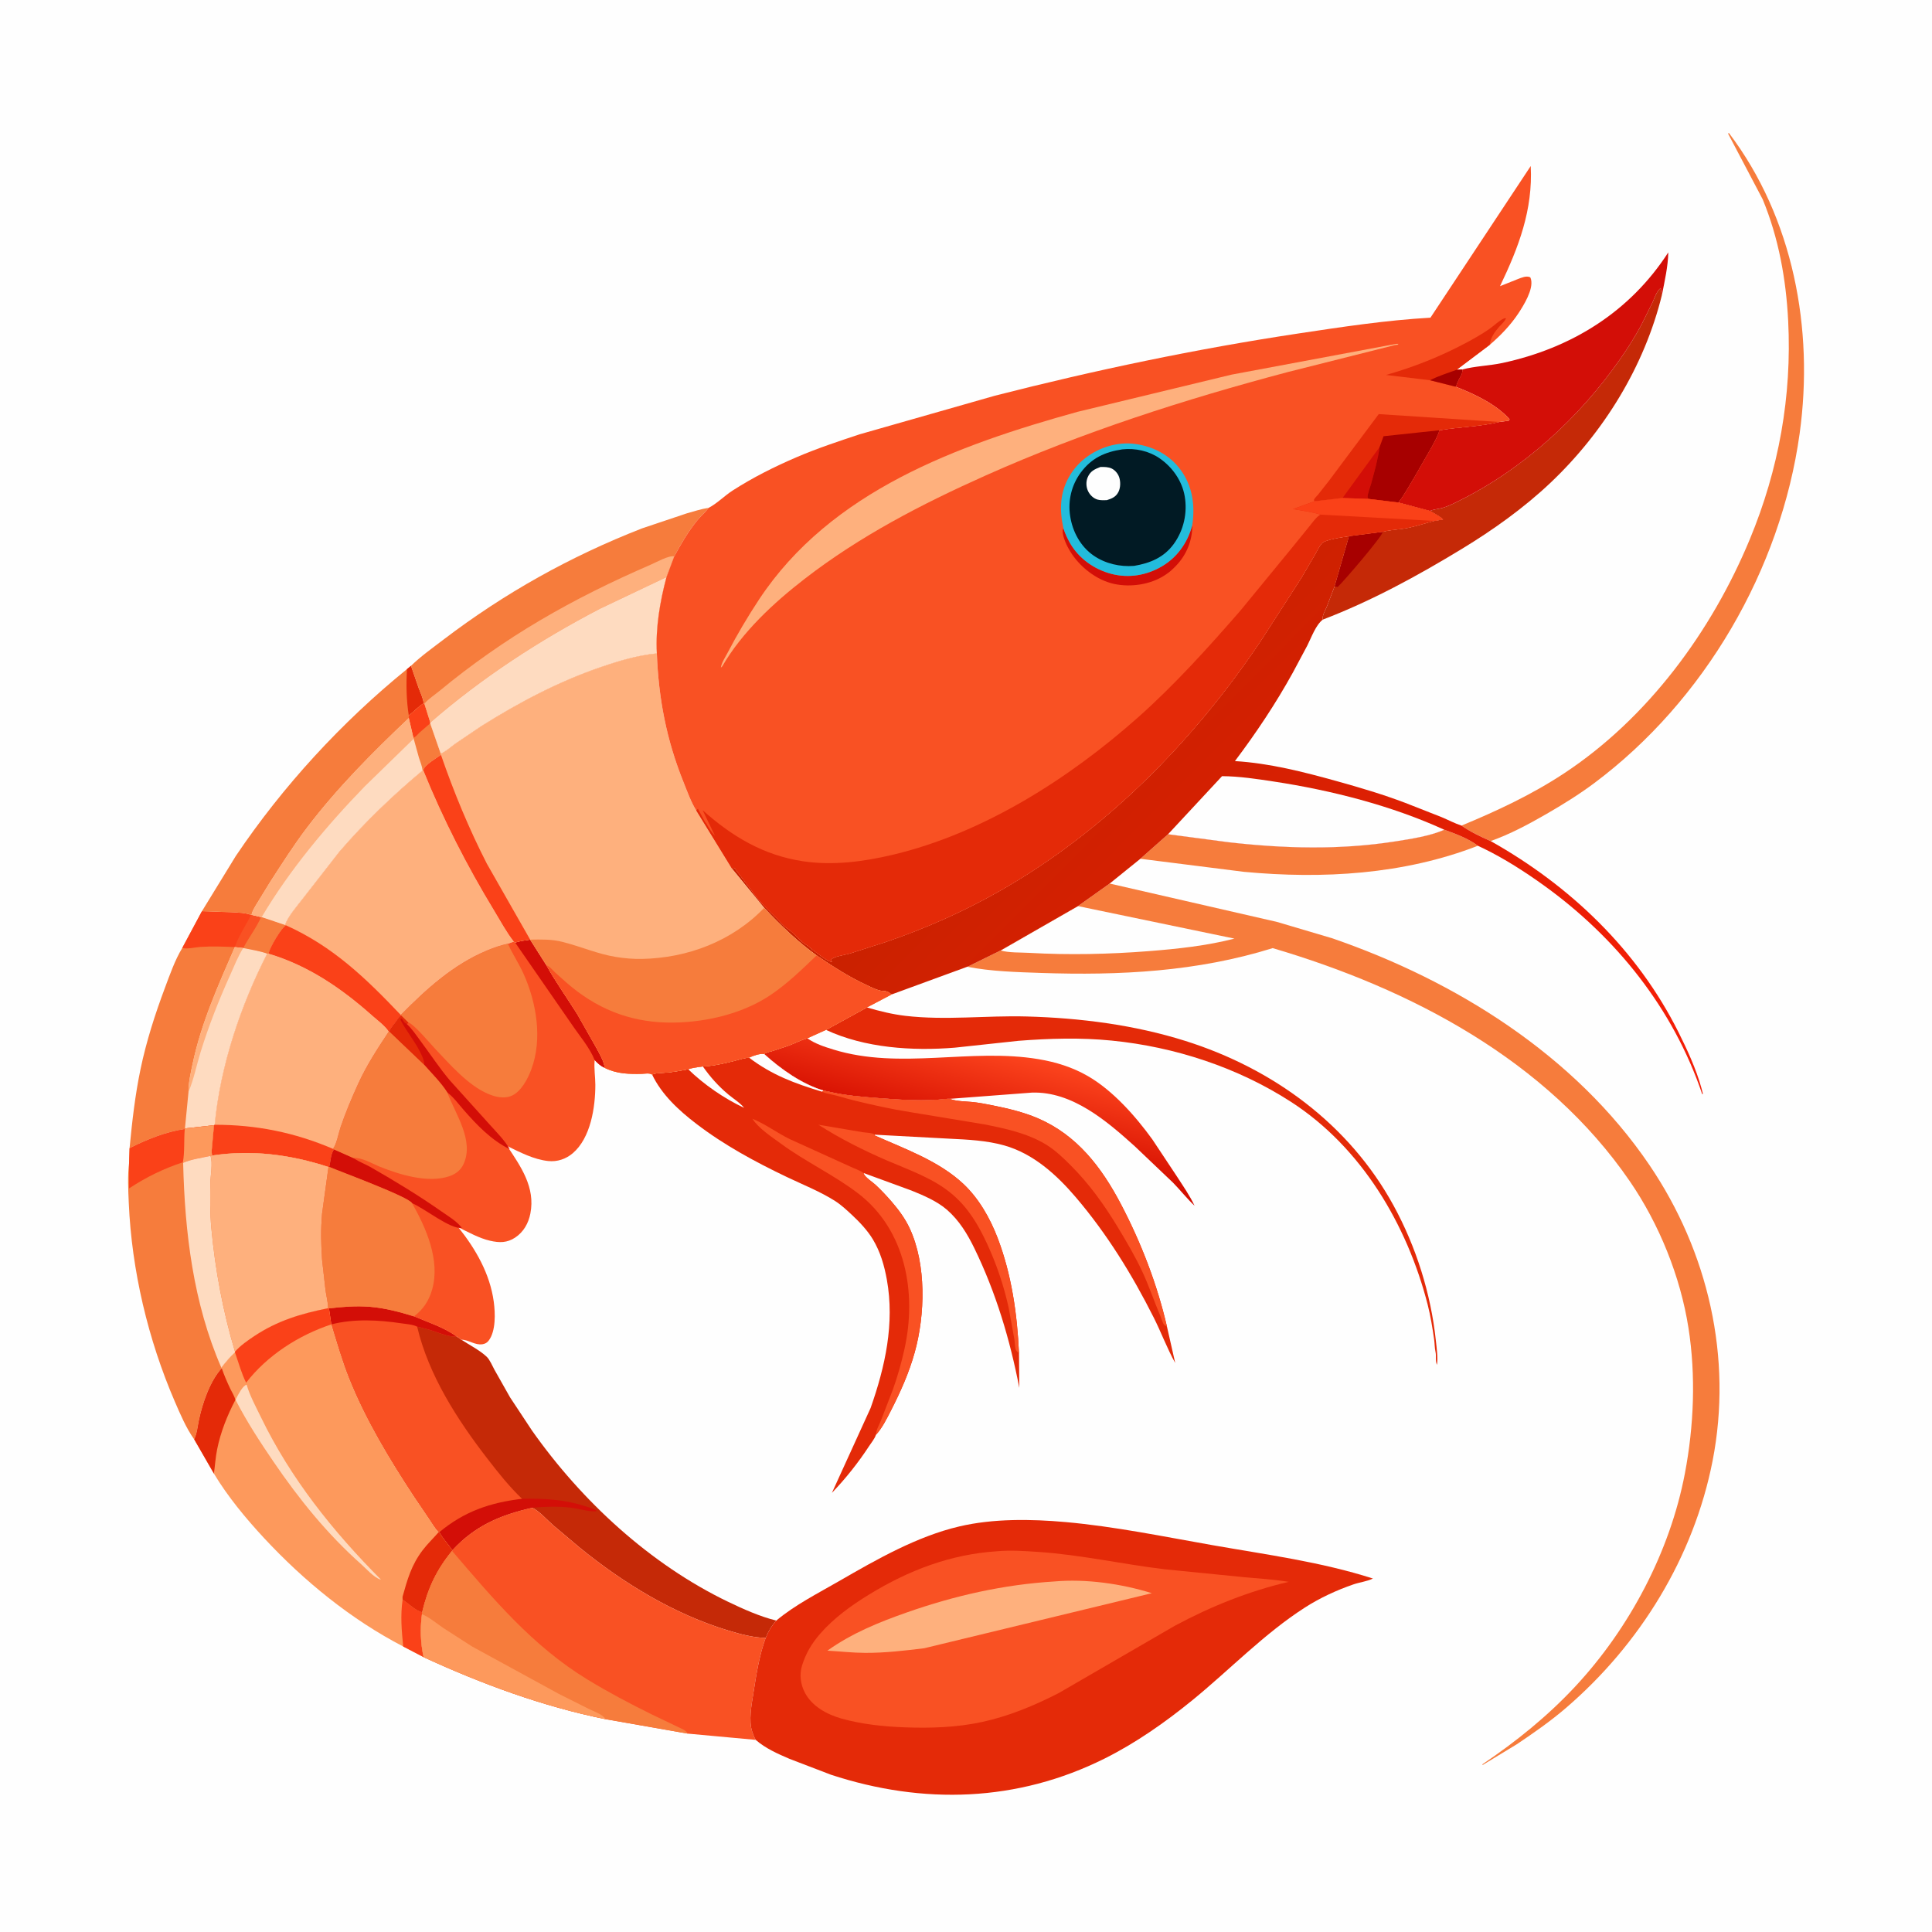 <svg version="1.1" xmlns="http://www.w3.org/2000/svg" style="display: block;" viewBox="0 0 2048 2048" width="1024" height="1024">
<defs>
	<linearGradient id="Gradient1" gradientUnits="userSpaceOnUse" x1="1029.43" y1="1205.76" x2="1053.04" y2="1111.48">
		<stop class="stop0" offset="0" stop-opacity="1" stop-color="rgb(213,14,0)"/>
		<stop class="stop1" offset="1" stop-opacity="1" stop-color="rgb(252,68,29)"/>
	</linearGradient>
	<linearGradient id="Gradient2" gradientUnits="userSpaceOnUse" x1="1130.22" y1="768.823" x2="1574.88" y2="1211.77">
		<stop class="stop0" offset="0" stop-opacity="1" stop-color="rgb(202,33,0)"/>
		<stop class="stop1" offset="1" stop-opacity="1" stop-color="rgb(243,30,6)"/>
	</linearGradient>
</defs>
<path transform="translate(0,0)" fill="rgb(254,254,254)" d="M -0 -0 L 2048 0 L 2048 2048 L -0 2048 L -0 -0 z"/>
<path transform="translate(0,0)" fill="rgb(246,124,60)" d="M 1531.02 879.571 C 1542.87 883.842 1556.59 888.846 1566.64 896.552 C 1488.08 927.097 1401.86 932.018 1318.51 924.162 L 1208.84 910.335 L 1238.19 884.326 L 1302.28 892.796 C 1361.15 899.527 1420.38 901.143 1479.07 891.916 C 1495.59 889.319 1515.76 886.29 1531.02 879.571 z"/>
<path transform="translate(0,0)" fill="rgb(228,42,8)" d="M 918.95 1067.92 C 932.418 1071.88 946.022 1075.24 960 1076.86 C 1002.46 1081.78 1045.48 1076.35 1088.08 1077.5 C 1144.74 1079.03 1202.36 1086.35 1256.51 1103.42 C 1349.27 1132.66 1430.17 1191.77 1477.24 1277.93 C 1501.22 1321.84 1516.76 1371.28 1522.06 1421 C 1522.86 1428.53 1524.42 1439.42 1523.23 1446.78 C 1521.34 1442.57 1522.7 1437.5 1521.69 1432.96 C 1520.72 1428.62 1520.86 1423.93 1520.2 1419.48 C 1518.38 1407.18 1516.5 1395.1 1513.41 1383.04 C 1491.68 1298.19 1443.2 1216.19 1368.35 1167.91 C 1311.86 1131.47 1245.34 1109.71 1178.5 1103.07 C 1145.53 1099.79 1112.53 1100.75 1079.55 1103.31 L 1012.22 1110.56 C 967.357 1114.23 916.803 1110.99 875.572 1091.71 L 918.95 1067.92 z"/>
<path transform="translate(0,0)" fill="url(#Gradient1)" d="M 810.038 1117.3 C 812.688 1115.33 815.874 1114.96 819 1114.04 L 835.002 1108.74 C 842.018 1106.2 848.583 1102.47 855.808 1100.64 C 864.278 1106.52 873.693 1109.56 883.477 1112.57 C 954.483 1134.4 1028.94 1110.65 1101 1122.77 C 1119.3 1125.85 1136.71 1131.23 1152.88 1140.5 C 1179.57 1155.79 1203.78 1183.26 1221.55 1207.84 L 1247.7 1247.26 C 1254.09 1257.18 1261.3 1267.46 1266.28 1278.15 C 1258.22 1270.55 1251.26 1261.7 1243.52 1253.74 L 1202.94 1215.12 C 1173.08 1188.19 1136.43 1156.74 1093.81 1158.21 L 1006.68 1164.82 C 1005.61 1164.76 1004.6 1164.75 1003.53 1164.87 C 980.165 1167.6 955.904 1165.95 932.5 1164.13 C 915.431 1162.81 896.652 1161.45 879.992 1157.53 L 873.131 1156.09 C 850.171 1149.32 827.548 1133.16 810.038 1117.3 z"/>
<path transform="translate(0,0)" fill="rgb(197,41,7)" d="M 1515.76 541.665 C 1519.54 539.908 1524.61 539.649 1528.73 538.504 C 1534.63 536.86 1540.27 534.039 1545.75 531.332 C 1614.9 497.181 1674.54 442.563 1718.36 379.324 C 1726.06 368.197 1733.28 356.685 1739.72 344.775 L 1751.67 320.716 C 1753.72 316.384 1756.32 307.9 1760.5 305.49 C 1760.56 307.324 1760.76 308.907 1761.25 310.671 L 1761.75 312.466 C 1743.26 388.267 1699.86 458.577 1643.26 512.056 C 1615.06 538.696 1582.63 561.804 1549.52 581.921 C 1502.46 610.514 1453.69 637.133 1402.17 656.839 C 1401.51 652.24 1404.63 647.495 1406.38 643.334 L 1414.75 621.51 L 1430.02 568.357 L 1465.91 563.713 C 1473.82 561.496 1483.1 561.405 1491.29 559.803 C 1501.28 557.851 1510.6 554.615 1520.41 552.167 L 1529.67 550.591 C 1525.97 547.062 1520.2 544.332 1515.76 541.665 z"/>
<path transform="translate(0,0)" fill="rgb(167,0,0)" d="M 1430.02 568.357 L 1465.91 563.713 C 1464.7 569.295 1425.01 615.555 1418 622.242 L 1414.75 621.51 L 1430.02 568.357 z"/>
<path transform="translate(0,0)" fill="rgb(246,124,60)" d="M 1549.24 875.166 C 1586.8 859.632 1623.44 842.506 1657.49 820.108 C 1746.64 761.468 1814.37 669.319 1854.93 571.5 C 1885.54 497.695 1899.58 419.998 1895.54 340.151 C 1893.31 295.991 1885.45 252.297 1868.5 211.254 L 1831.76 141.5 L 1832.77 141.057 C 1900.96 231.101 1923.01 348.835 1907.71 459.5 C 1887.75 603.779 1806.75 742.94 1689.83 830.243 C 1673.69 842.291 1656.43 852.963 1639 863.01 C 1619.99 873.968 1600.89 884.197 1580.16 891.562 C 1570.43 887.398 1557.83 881.324 1549.24 875.166 z"/>
<path transform="translate(0,0)" fill="rgb(246,124,60)" d="M 214.068 965.926 L 245.439 967.04 C 251.91 967.332 260.102 967.588 266.2 969.906 L 266.705 969.823 L 276.684 972.119 L 277.364 972.188 L 302.176 980.522 L 303.068 980.828 C 298.22 983.568 286.437 1003.69 284.969 1009.66 L 284.927 1010.98 L 283.228 1010.93 C 254.921 1066.26 233.504 1130.25 227.597 1192.3 L 226.805 1192.82 L 196.042 1196.2 L 195.864 1196.84 C 175.634 1199.81 155.501 1207.98 137.352 1217.13 C 140.057 1188.78 143.187 1160.92 149.036 1133 C 155.178 1103.68 164.386 1075.02 174.886 1047 C 180.06 1033.2 185.51 1017.51 193.206 1004.89 L 214.068 965.926 z"/>
<path transform="translate(0,0)" fill="rgb(250,65,24)" d="M 214.068 965.926 L 245.439 967.04 C 251.91 967.332 260.102 967.588 266.2 969.906 L 266.705 969.823 L 276.684 972.119 L 277.364 972.188 L 302.176 980.522 L 303.068 980.828 C 298.22 983.568 286.437 1003.69 284.969 1009.66 L 284.927 1010.98 L 283.228 1010.93 C 275.415 1007.94 266.069 1006.73 257.833 1004.96 L 248.921 1003.97 C 236.718 1003.42 224.784 1002.95 212.576 1003.76 C 206.749 1004.15 198.77 1006.31 193.206 1004.89 L 214.068 965.926 z"/>
<path transform="translate(0,0)" fill="rgb(249,81,35)" d="M 266.705 969.823 L 276.684 972.119 C 271.851 983.336 263.573 993.902 257.833 1004.96 L 248.921 1003.97 C 252.719 992.577 260.683 980.665 266.2 969.906 L 266.705 969.823 z"/>
<path transform="translate(0,0)" fill="rgb(246,124,60)" d="M 276.684 972.119 L 277.364 972.188 L 302.176 980.522 L 303.068 980.828 C 298.22 983.568 286.437 1003.69 284.969 1009.66 L 284.927 1010.98 L 283.228 1010.93 C 275.415 1007.94 266.069 1006.73 257.833 1004.96 C 263.573 993.902 271.851 983.336 276.684 972.119 z"/>
<path transform="translate(0,0)" fill="rgb(254,219,192)" d="M 248.921 1003.97 L 257.833 1004.96 C 266.069 1006.73 275.415 1007.94 283.228 1010.93 C 254.921 1066.26 233.504 1130.25 227.597 1192.3 L 226.805 1192.82 L 196.042 1196.2 L 199.819 1157.48 C 199.682 1148.01 202.202 1137.11 204.157 1127.82 C 213.318 1084.26 231.322 1044.55 248.921 1003.97 z"/>
<path transform="translate(0,0)" fill="rgb(254,176,125)" d="M 248.921 1003.97 L 257.833 1004.96 C 252.319 1013.61 248.424 1023.76 244.196 1033.11 C 232.102 1059.84 221.267 1087.29 212.61 1115.34 C 208.274 1129.38 205.534 1143.93 199.819 1157.48 C 199.682 1148.01 202.202 1137.11 204.157 1127.82 C 213.318 1084.26 231.322 1044.55 248.921 1003.97 z"/>
<path transform="translate(0,0)" fill="rgb(211,14,7)" d="M 1550.21 391.662 C 1563.68 388.008 1578.73 387.764 1592.56 384.794 C 1665.39 369.154 1727.65 330.812 1768.46 267.537 C 1768.15 282.602 1764.65 297.722 1761.75 312.466 L 1761.25 310.671 C 1760.76 308.907 1760.56 307.324 1760.5 305.49 C 1756.32 307.9 1753.72 316.384 1751.67 320.716 L 1739.72 344.775 C 1733.28 356.685 1726.06 368.197 1718.36 379.324 C 1674.54 442.563 1614.9 497.181 1545.75 531.332 C 1540.27 534.039 1534.63 536.86 1528.73 538.504 C 1524.61 539.649 1519.54 539.908 1515.76 541.665 L 1482.21 532.685 L 1482.68 532.038 C 1488.84 524.153 1493.81 514.665 1499.05 506.107 L 1517.45 474.091 C 1520.46 468.377 1523.97 462.299 1525.77 456.109 C 1546.8 452.529 1568.44 452.316 1589.27 447.314 L 1599.5 445.927 L 1600.23 444.5 C 1586.02 428.444 1562.65 417.544 1543.06 409.926 C 1544.66 406.577 1545.79 402.86 1547.76 399.711 C 1549.6 396.774 1550.05 395.162 1550.21 391.662 z"/>
<path transform="translate(0,0)" fill="rgb(246,124,60)" d="M 435.643 705.828 L 443.605 728.882 C 445.446 733.929 448.628 740.335 449.088 745.598 L 449.853 745.903 L 456.142 765.946 L 456.014 766.754 L 467.183 798.875 L 467.434 800.201 C 463.211 803.202 450.049 811.059 449.1 815.67 L 448.883 816.971 L 447.993 816.75 C 416.727 842.801 386.048 872.237 359.552 903.122 L 321.513 951.924 C 315.338 960.149 305.365 971.041 302.176 980.522 L 277.364 972.188 L 276.684 972.119 L 266.705 969.823 L 266.2 969.906 C 260.102 967.588 251.91 967.332 245.439 967.04 L 214.068 965.926 L 249.908 907.475 C 299.759 833.379 362.031 765.667 431.335 709.356 L 435.643 705.828 z"/>
<path transform="translate(0,0)" fill="rgb(228,42,8)" d="M 435.643 705.828 L 443.605 728.882 C 445.446 733.929 448.628 740.335 449.088 745.598 C 443.29 749.232 438.715 754.328 433.341 758.537 C 430.743 742.31 430.514 725.746 431.335 709.356 L 435.643 705.828 z"/>
<path transform="translate(0,0)" fill="rgb(254,219,192)" d="M 433.341 758.537 C 438.715 754.328 443.29 749.232 449.088 745.598 L 449.853 745.903 L 456.142 765.946 L 456.014 766.754 L 467.183 798.875 L 467.434 800.201 C 463.211 803.202 450.049 811.059 449.1 815.67 L 448.883 816.971 L 447.993 816.75 C 416.727 842.801 386.048 872.237 359.552 903.122 L 321.513 951.924 C 315.338 960.149 305.365 971.041 302.176 980.522 L 277.364 972.188 L 276.684 972.119 L 266.705 969.823 C 267.202 966.007 269.824 962.132 271.713 958.84 L 286.242 935.117 C 299.021 915.38 311.524 895.653 325.782 876.912 C 357.753 834.891 395.129 797.401 433.399 761.174 L 433.341 758.537 z"/>
<path transform="translate(0,0)" fill="rgb(246,124,60)" d="M 433.341 758.537 C 438.715 754.328 443.29 749.232 449.088 745.598 L 449.853 745.903 L 456.142 765.946 L 456.014 766.754 L 467.183 798.875 L 467.434 800.201 C 463.211 803.202 450.049 811.059 449.1 815.67 L 448.883 816.971 L 447.993 816.75 C 447.513 812.287 445.471 807.545 444.106 803.253 L 438.536 783.083 L 438.224 781.945 L 433.399 761.174 L 433.341 758.537 z"/>
<path transform="translate(0,0)" fill="rgb(250,65,24)" d="M 433.341 758.537 C 438.715 754.328 443.29 749.232 449.088 745.598 L 449.853 745.903 L 456.142 765.946 L 456.014 766.754 L 444.742 776.55 C 442.938 778.277 440.635 781.376 438.224 781.945 L 433.399 761.174 L 433.341 758.537 z"/>
<path transform="translate(0,0)" fill="rgb(254,176,125)" d="M 266.705 969.823 C 267.202 966.007 269.824 962.132 271.713 958.84 L 286.242 935.117 C 299.021 915.38 311.524 895.653 325.782 876.912 C 357.753 834.891 395.129 797.401 433.399 761.174 L 438.224 781.945 L 438.536 783.083 L 386.875 833.39 C 346.281 875.249 307.125 921.943 277.364 972.188 L 276.684 972.119 L 266.705 969.823 z"/>
<path transform="translate(0,0)" fill="rgb(254,176,125)" d="M 283.228 1010.93 L 284.927 1010.98 C 326.718 1023.44 361.931 1047.54 394.349 1076.35 C 399.529 1080.95 408.583 1087.7 412.088 1093.48 C 400.294 1111.28 388.722 1128.92 379.819 1148.4 C 372.859 1163.63 366.267 1179.13 360.91 1195 C 358.854 1201.09 356.701 1213.07 352.919 1217.8 L 354.104 1218.44 C 350.62 1222.95 350.437 1231.42 349.057 1236.98 L 348.232 1237.07 C 307.931 1223.87 267.004 1218.58 224.942 1224.89 C 223.875 1221.2 224.663 1216.98 224.986 1213.18 L 226.805 1192.82 L 227.597 1192.3 C 233.504 1130.25 254.921 1066.26 283.228 1010.93 z"/>
<path transform="translate(0,0)" fill="rgb(250,65,24)" d="M 227.597 1192.3 C 271.661 1192.25 312.401 1200.47 352.919 1217.8 L 354.104 1218.44 C 350.62 1222.95 350.437 1231.42 349.057 1236.98 L 348.232 1237.07 C 307.931 1223.87 267.004 1218.58 224.942 1224.89 C 223.875 1221.2 224.663 1216.98 224.986 1213.18 L 226.805 1192.82 L 227.597 1192.3 z"/>
<path transform="translate(0,0)" fill="rgb(246,124,60)" d="M 435.643 705.828 C 445.968 695.813 458.399 686.926 469.843 678.209 C 534.945 628.626 604.417 589.834 680.629 560.077 L 728.058 544.165 C 735.72 542.013 743.35 539.497 751.236 538.304 L 750.68 539.026 C 747.106 543.581 742.698 547.263 739.045 551.728 C 729.423 563.487 721.942 576.541 714.69 589.83 L 706.469 611.786 C 699.544 637.798 694.809 665.664 696.289 692.661 C 675.661 694.675 656.271 700.516 636.748 707.207 C 591.919 722.57 550.274 744.574 510.215 769.738 L 482.626 788.371 C 478.094 791.607 472.29 796.961 467.183 798.875 L 456.014 766.754 L 456.142 765.946 L 449.853 745.903 L 449.088 745.598 C 448.628 740.335 445.446 733.929 443.605 728.882 L 435.643 705.828 z"/>
<path transform="translate(0,0)" fill="rgb(254,176,125)" d="M 449.853 745.903 C 454.351 740.682 460.905 736.516 466.235 732.11 C 499.42 704.676 535.194 679.591 572.273 657.708 C 610.282 635.277 649.18 616.157 689.681 598.634 C 695.201 596.245 709.149 588.405 714.69 589.83 L 706.469 611.786 L 636.26 645.163 C 572.199 678.49 510.695 718.491 456.142 765.946 L 449.853 745.903 z"/>
<path transform="translate(0,0)" fill="rgb(254,219,192)" d="M 456.142 765.946 C 510.695 718.491 572.199 678.49 636.26 645.163 L 706.469 611.786 C 699.544 637.798 694.809 665.664 696.289 692.661 C 675.661 694.675 656.271 700.516 636.748 707.207 C 591.919 722.57 550.274 744.574 510.215 769.738 L 482.626 788.371 C 478.094 791.607 472.29 796.961 467.183 798.875 L 456.014 766.754 L 456.142 765.946 z"/>
<path transform="translate(0,0)" fill="rgb(254,176,125)" d="M 447.993 816.75 L 448.883 816.971 C 469.651 868.161 495.082 917.915 523.761 965.104 C 530.42 976.06 536.805 988.074 544.717 998.161 L 538.369 1000.32 C 530.868 1001.96 523.965 1004.29 516.872 1007.22 C 480.735 1022.13 451.869 1048.37 424.802 1075.88 L 425.333 1076.47 C 423.411 1078.05 422.503 1079.13 421.159 1081.25 C 418.414 1085.6 414.642 1088.7 412.814 1093.65 L 412.088 1093.48 C 408.583 1087.7 399.529 1080.95 394.349 1076.35 C 361.931 1047.54 326.718 1023.44 284.927 1010.98 L 284.969 1009.66 C 286.437 1003.69 298.22 983.568 303.068 980.828 L 302.176 980.522 C 305.365 971.041 315.338 960.149 321.513 951.924 L 359.552 903.122 C 386.048 872.237 416.727 842.801 447.993 816.75 z"/>
<path transform="translate(0,0)" fill="rgb(250,65,24)" d="M 303.068 980.828 C 352.96 1003.27 387.671 1036.82 424.802 1075.88 L 425.333 1076.47 C 423.411 1078.05 422.503 1079.13 421.159 1081.25 C 418.414 1085.6 414.642 1088.7 412.814 1093.65 L 412.088 1093.48 C 408.583 1087.7 399.529 1080.95 394.349 1076.35 C 361.931 1047.54 326.718 1023.44 284.927 1010.98 L 284.969 1009.66 C 286.437 1003.69 298.22 983.568 303.068 980.828 z"/>
<path transform="translate(0,0)" fill="rgb(246,124,60)" d="M 196.042 1196.2 L 226.805 1192.82 L 224.986 1213.18 C 224.663 1216.98 223.875 1221.2 224.942 1224.89 C 267.004 1218.58 307.931 1223.87 348.232 1237.07 L 341.466 1286.34 C 339.998 1302.37 340.326 1319.91 341.506 1335.99 L 345.141 1368 C 346.025 1373.99 347.752 1380.75 347.843 1386.77 C 319.022 1392.57 294.345 1399.88 269.585 1416.33 C 262.658 1420.94 254.601 1426.54 249.107 1432.85 L 249.064 1433.59 C 243.67 1438.56 239.204 1444.06 234.62 1449.77 L 235.075 1450.37 C 222.64 1463.96 214.774 1487.25 210.958 1505 C 209.553 1511.54 208.853 1519.8 205.863 1525.79 C 197.522 1514.23 190.98 1498.85 185.334 1485.77 C 156.913 1419.92 139.578 1346.69 136.498 1274.99 C 135.897 1261.02 135.14 1246.4 136.859 1232.49 L 137.352 1217.13 C 155.501 1207.98 175.634 1199.81 195.864 1196.84 L 196.042 1196.2 z"/>
<path transform="translate(0,0)" fill="rgb(250,65,24)" d="M 196.042 1196.2 L 226.805 1192.82 L 224.986 1213.18 C 224.663 1216.98 223.875 1221.2 224.942 1224.89 L 223.106 1225.29 C 214.067 1227.41 202.517 1228.81 194.148 1232.66 L 193.876 1232.05 C 173.275 1238.88 154.991 1247.79 136.834 1259.75 L 136.859 1232.49 L 137.352 1217.13 C 155.501 1207.98 175.634 1199.81 195.864 1196.84 L 196.042 1196.2 z"/>
<path transform="translate(0,0)" fill="rgb(253,153,92)" d="M 196.042 1196.2 L 226.805 1192.82 L 224.986 1213.18 C 224.663 1216.98 223.875 1221.2 224.942 1224.89 L 223.106 1225.29 C 214.067 1227.41 202.517 1228.81 194.148 1232.66 L 193.876 1232.05 C 195.916 1220.87 194.81 1208.3 195.864 1196.84 L 196.042 1196.2 z"/>
<path transform="translate(0,0)" fill="rgb(254,219,192)" d="M 223.106 1225.29 C 225.822 1232.75 223.062 1246.27 222.946 1254.56 C 222.726 1270.25 222.587 1286.09 224.021 1301.72 C 228.077 1345.91 236.369 1390.32 249.107 1432.85 L 249.064 1433.59 C 243.67 1438.56 239.204 1444.06 234.62 1449.77 C 204.888 1381.61 195.844 1306.26 194.148 1232.66 C 202.517 1228.81 214.067 1227.41 223.106 1225.29 z"/>
<path transform="translate(0,0)" fill="rgb(254,176,125)" d="M 224.942 1224.89 C 267.004 1218.58 307.931 1223.87 348.232 1237.07 L 341.466 1286.34 C 339.998 1302.37 340.326 1319.91 341.506 1335.99 L 345.141 1368 C 346.025 1373.99 347.752 1380.75 347.843 1386.77 C 319.022 1392.57 294.345 1399.88 269.585 1416.33 C 262.658 1420.94 254.601 1426.54 249.107 1432.85 C 236.369 1390.32 228.077 1345.91 224.021 1301.72 C 222.587 1286.09 222.726 1270.25 222.946 1254.56 C 223.062 1246.27 225.822 1232.75 223.106 1225.29 L 224.942 1224.89 z"/>
<path transform="translate(0,0)" fill="rgb(197,41,7)" d="M 348.722 1386.95 C 363.145 1385.22 377.754 1384.08 392.276 1385.27 C 408.157 1386.57 423.637 1390.72 438.814 1395.39 C 454.083 1401.9 470.403 1407.02 484.031 1416.75 C 485.853 1417.81 487.398 1418.81 488.968 1420.22 L 489.083 1420.17 C 497.542 1425.7 508.615 1431.33 515.841 1438.14 C 519.232 1441.33 521.909 1447.91 524.149 1452 L 540.686 1481.26 L 563.906 1516.39 C 616.636 1591.25 689.105 1658.17 772 1698.05 C 788.024 1705.76 805.594 1713.58 822.887 1717.88 C 817.68 1723.79 814.682 1728.85 811.667 1736.17 C 798.768 1736.15 784.494 1732.2 772.178 1728.49 C 714.808 1711.19 660.932 1678.42 614.734 1640.74 L 586.136 1616.65 C 579.519 1610.78 571.961 1602.1 564.137 1598.24 C 530.173 1606.01 503.549 1617.25 479.504 1643.25 C 475.04 1636.88 469.403 1630.92 465.701 1624.12 L 464.947 1624.21 C 461.107 1620.14 457.854 1614.51 454.683 1609.85 L 438.712 1586.25 C 412.887 1546.95 387.637 1505.16 370.146 1461.41 C 362.623 1442.59 357.111 1423.27 351.198 1403.92 L 348.722 1386.95 z"/>
<path transform="translate(0,0)" fill="rgb(211,14,7)" d="M 553.387 1588.74 C 575.577 1588.39 597.212 1589.29 618.515 1596.12 C 622.967 1597.54 628.016 1598.66 632.072 1600.99 L 632.008 1602.01 C 623.648 1602.54 613.465 1599.2 605.026 1598.19 C 591.406 1596.56 577.768 1597.09 564.137 1598.24 C 530.173 1606.01 503.549 1617.25 479.504 1643.25 C 475.04 1636.88 469.403 1630.92 465.701 1624.12 C 492.368 1602.05 519.279 1592.9 553.387 1588.74 z"/>
<path transform="translate(0,0)" fill="rgb(249,81,35)" d="M 348.722 1386.95 C 363.145 1385.22 377.754 1384.08 392.276 1385.27 C 408.157 1386.57 423.637 1390.72 438.814 1395.39 C 454.083 1401.9 470.403 1407.02 484.031 1416.75 C 475.948 1417.36 467.196 1413.55 459.567 1411 C 453.869 1409.09 448.042 1407.72 442.201 1406.33 C 454.291 1457.75 484.8 1504.97 516.688 1546.28 C 527.937 1560.85 539.982 1576.09 553.387 1588.74 C 519.279 1592.9 492.368 1602.05 465.701 1624.12 L 464.947 1624.21 C 461.107 1620.14 457.854 1614.51 454.683 1609.85 L 438.712 1586.25 C 412.887 1546.95 387.637 1505.16 370.146 1461.41 C 362.623 1442.59 357.111 1423.27 351.198 1403.92 L 348.722 1386.95 z"/>
<path transform="translate(0,0)" fill="rgb(211,14,7)" d="M 348.722 1386.95 C 363.145 1385.22 377.754 1384.08 392.276 1385.27 C 408.157 1386.57 423.637 1390.72 438.814 1395.39 C 454.083 1401.9 470.403 1407.02 484.031 1416.75 C 475.948 1417.36 467.196 1413.55 459.567 1411 C 453.869 1409.09 448.042 1407.72 442.201 1406.33 C 437.798 1403.97 430.597 1403.55 425.641 1402.8 C 401.444 1399.15 375.117 1397.76 351.198 1403.92 L 348.722 1386.95 z"/>
<path transform="translate(0,0)" fill="rgb(246,124,60)" d="M 1142.69 960.522 L 1176.31 936.596 L 1353.71 977.291 L 1411.87 994.517 C 1543.13 1039.57 1669.57 1118.65 1748.48 1235.01 C 1810.73 1326.82 1836.82 1439.27 1815.4 1548.65 C 1795.44 1650.53 1738.5 1743.05 1659.98 1810.49 C 1643.63 1824.54 1625.81 1836.97 1607.92 1848.96 L 1571.5 1871.08 L 1571.5 1870.17 C 1607.38 1845.93 1640.4 1819.35 1669.99 1787.58 C 1727.36 1725.95 1770.25 1644.84 1786.03 1562 C 1795.63 1511.65 1797.79 1458.25 1789.82 1407.5 C 1781.26 1353.02 1758.8 1297.55 1727.59 1252.06 C 1639.43 1123.58 1495.18 1048.13 1349.11 1005.05 C 1268.79 1030.1 1186.92 1034.19 1103.39 1031.35 C 1078.09 1030.49 1050.18 1029.75 1025.33 1024.8 L 1026.66 1024.3 L 1060.71 1007.55 L 1142.69 960.522 z"/>
<path transform="translate(0,0)" fill="rgb(254,254,254)" d="M 1142.69 960.522 L 1308.54 994.97 C 1279.08 1002.57 1248.04 1005.88 1217.74 1008.24 C 1175.63 1011.53 1133.16 1012.47 1090.97 1010.07 C 1081.63 1009.54 1069.57 1010.07 1060.71 1007.55 L 1142.69 960.522 z"/>
<path transform="translate(0,0)" fill="rgb(253,153,92)" d="M 347.843 1386.77 L 348.722 1386.95 L 351.198 1403.92 C 357.111 1423.27 362.623 1442.59 370.146 1461.41 C 387.637 1505.16 412.887 1546.95 438.712 1586.25 L 454.683 1609.85 C 457.854 1614.51 461.107 1620.14 464.947 1624.21 L 465.701 1624.12 C 469.403 1630.92 475.04 1636.88 479.504 1643.25 L 479.19 1643.98 C 462.707 1664.07 453.456 1683.79 447.513 1709 L 447.288 1711.07 C 445.256 1726.68 445.764 1741.25 448.989 1756.62 L 427.405 1745.35 C 372.234 1716.77 322.228 1675.93 280.033 1630.54 C 260.708 1609.75 241.421 1586.48 226.756 1562.07 L 205.863 1525.79 C 208.853 1519.8 209.553 1511.54 210.958 1505 C 214.774 1487.25 222.64 1463.96 235.075 1450.37 L 234.62 1449.77 C 239.204 1444.06 243.67 1438.56 249.064 1433.59 L 249.107 1432.85 C 254.601 1426.54 262.658 1420.94 269.585 1416.33 C 294.345 1399.88 319.022 1392.57 347.843 1386.77 z"/>
<path transform="translate(0,0)" fill="rgb(250,65,24)" d="M 426.785 1695.67 C 432.65 1699.42 440.876 1707.8 447.513 1709 L 447.288 1711.07 C 445.256 1726.68 445.764 1741.25 448.989 1756.62 L 427.405 1745.35 C 425.752 1728.17 424.322 1712.92 426.785 1695.67 z"/>
<path transform="translate(0,0)" fill="rgb(228,42,8)" d="M 465.701 1624.12 C 469.403 1630.92 475.04 1636.88 479.504 1643.25 L 479.19 1643.98 C 462.707 1664.07 453.456 1683.79 447.513 1709 C 440.876 1707.8 432.65 1699.42 426.785 1695.67 L 426.706 1692.65 C 431.86 1674.25 436.072 1659.03 447.961 1643.37 C 453.159 1636.52 459.342 1630.69 464.947 1624.21 L 465.701 1624.12 z"/>
<path transform="translate(0,0)" fill="rgb(228,42,8)" d="M 205.863 1525.79 C 208.853 1519.8 209.553 1511.54 210.958 1505 C 214.774 1487.25 222.64 1463.96 235.075 1450.37 C 237.638 1458.02 240.775 1465.11 244.23 1472.39 C 245.964 1476.04 248.705 1480.14 249.499 1484.05 C 240.884 1500.41 233.864 1518.09 230.185 1536.28 C 228.462 1544.79 227.946 1553.47 226.756 1562.07 L 205.863 1525.79 z"/>
<path transform="translate(0,0)" fill="rgb(254,219,192)" d="M 249.79 1484.05 C 250.228 1482.76 250.093 1482.96 250.647 1481.91 C 252.796 1477.84 257.153 1469.08 261.448 1467.81 C 264.746 1479.37 271.141 1491.01 276.375 1501.83 C 307.978 1567.18 352.76 1623.11 403.735 1674.38 L 403.026 1674.28 C 396.423 1672.2 388.092 1662.78 382.872 1658.14 C 346.892 1626.21 317.074 1589.23 290.022 1549.61 C 275.578 1528.46 261.502 1506.86 249.79 1484.05 z"/>
<path transform="translate(0,0)" fill="rgb(250,65,24)" d="M 347.843 1386.77 L 348.722 1386.95 L 351.198 1403.92 C 316.628 1415.38 283.27 1436.72 260.902 1465.73 C 255.901 1455.74 252.807 1444.14 249.064 1433.59 L 249.107 1432.85 C 254.601 1426.54 262.658 1420.94 269.585 1416.33 C 294.345 1399.88 319.022 1392.57 347.843 1386.77 z"/>
<path transform="translate(0,0)" fill="rgb(228,42,8)" d="M 794.016 1121.14 C 797.952 1119.2 805.756 1116.43 810.038 1117.3 C 827.548 1133.16 850.171 1149.32 873.131 1156.09 L 879.992 1157.53 C 896.652 1161.45 915.431 1162.81 932.5 1164.13 C 955.904 1165.95 980.165 1167.6 1003.53 1164.87 C 1004.6 1164.75 1005.61 1164.76 1006.68 1164.82 L 1007.75 1165.19 C 1015.01 1167.56 1022.84 1167.41 1030.39 1168.14 C 1037.6 1168.84 1044.84 1170.27 1051.94 1171.69 C 1068.36 1174.98 1084.98 1178.87 1100.41 1185.52 C 1141.76 1203.36 1167.73 1237.42 1188.16 1276.32 C 1209.55 1317.06 1226.69 1361.51 1237.07 1406.42 L 1245.78 1444.84 C 1237.21 1429.49 1230.98 1412.52 1223.05 1396.77 C 1200.07 1351.12 1173.53 1308.01 1140.31 1269.05 C 1120.01 1245.24 1095.33 1222.9 1064.58 1214.21 C 1046 1208.96 1025.9 1207.99 1006.69 1207.07 L 927.309 1202.82 L 927 1203.54 C 959.044 1217.84 995.086 1230.53 1021.1 1254.88 C 1037.6 1270.33 1049.5 1291.3 1057.52 1312.27 C 1072.4 1351.23 1078.35 1393.27 1080.2 1434.72 L 1080.51 1471.21 C 1070.68 1420.21 1055.71 1370.09 1032.88 1323.25 C 1025.46 1308.01 1016.69 1293.57 1003.75 1282.34 C 993.253 1273.25 978.927 1267.18 966.174 1262.02 L 915.426 1243.44 L 915.718 1244.4 C 917.515 1248.36 924.918 1252.99 928.248 1256.1 C 934.181 1261.64 939.776 1267.6 945.095 1273.73 C 952.566 1282.34 959.541 1291.83 964.35 1302.2 C 982.096 1340.49 980.754 1393.65 969.594 1433.71 C 963.573 1455.32 954.681 1475.2 944.513 1495.1 C 940.178 1503.59 935.006 1514.06 928.492 1521.01 C 927.396 1524.8 923.675 1529.3 921.438 1532.71 C 909.758 1550.55 896.63 1567.1 881.872 1582.48 L 922.883 1492.53 C 938.319 1448.72 948.466 1402.94 940.101 1356.5 C 937.386 1341.43 933.21 1326.97 925.263 1313.75 C 919.633 1304.39 911.248 1295.44 903.25 1288.01 C 897.631 1282.79 891.775 1277.27 885.284 1273.14 C 869.339 1262.98 851.176 1255.86 834.144 1247.71 C 800.598 1231.66 767.813 1213.99 738.202 1191.33 C 719.657 1177.15 701.436 1160.41 691.255 1139.07 C 695.628 1137.03 703.451 1137.38 708.43 1136.84 C 715.521 1136.08 722.516 1134.75 729.526 1133.46 C 734.298 1131.71 739.994 1131.29 745.016 1130.45 C 756.134 1129.97 767.216 1127.37 777.978 1124.69 C 783.285 1123.36 788.537 1121.5 794.016 1121.14 z"/>
<path transform="translate(0,0)" fill="rgb(254,254,254)" d="M 729.526 1133.46 C 734.298 1131.71 739.994 1131.29 745.016 1130.45 C 753.006 1141.84 761.352 1151.17 771.995 1160.14 C 777.027 1164.38 784.86 1169.25 788.768 1174.34 C 767.719 1164.54 746.142 1149.62 729.526 1133.46 z"/>
<path transform="translate(0,0)" fill="rgb(254,254,254)" d="M 794.016 1121.14 C 797.952 1119.2 805.756 1116.43 810.038 1117.3 C 827.548 1133.16 850.171 1149.32 873.131 1156.09 L 871.401 1157.25 C 842.51 1148.48 818.386 1139.64 794.016 1121.14 z"/>
<path transform="translate(0,0)" fill="rgb(249,81,35)" d="M 1080.2 1434.72 C 1079.37 1433.79 1077.32 1432.05 1076.86 1431 C 1075.76 1428.45 1075.75 1422.63 1075.26 1419.57 L 1069.17 1386 C 1063.93 1362.43 1056.31 1339.88 1046.14 1318 C 1036.87 1298.07 1026.41 1280.42 1009.5 1266 C 989.68 1249.09 963.783 1240.33 940.217 1230.17 C 915.452 1219.5 890.274 1206.83 867.557 1192.27 L 914.529 1200.18 C 918.076 1200.79 924.555 1200.64 927.309 1202.82 L 927 1203.54 C 959.044 1217.84 995.086 1230.53 1021.1 1254.88 C 1037.6 1270.33 1049.5 1291.3 1057.52 1312.27 C 1072.4 1351.23 1078.35 1393.27 1080.2 1434.72 z"/>
<path transform="translate(0,0)" fill="rgb(249,81,35)" d="M 928.492 1521.01 L 928.59 1520.27 C 929.111 1514.96 931.836 1510.88 933.74 1506.01 L 946.305 1473.5 C 951.482 1459.31 955.525 1444.58 958.806 1429.85 C 972.019 1370.52 960.098 1303.56 909.5 1264.93 C 883.78 1245.3 853.72 1231.42 827.544 1212.15 C 817.775 1204.96 804.138 1196.17 797.616 1185.92 C 811.319 1191.52 823.77 1200.94 837.159 1207.5 L 901.295 1236.61 C 905.897 1238.86 911.275 1240.45 915.426 1243.44 L 915.718 1244.4 C 917.515 1248.36 924.918 1252.99 928.248 1256.1 C 934.181 1261.64 939.776 1267.6 945.095 1273.73 C 952.566 1282.34 959.541 1291.83 964.35 1302.2 C 982.096 1340.49 980.754 1393.65 969.594 1433.71 C 963.573 1455.32 954.681 1475.2 944.513 1495.1 C 940.178 1503.59 935.006 1514.06 928.492 1521.01 z"/>
<path transform="translate(0,0)" fill="rgb(249,81,35)" d="M 873.131 1156.09 L 879.992 1157.53 C 896.652 1161.45 915.431 1162.81 932.5 1164.13 C 955.904 1165.95 980.165 1167.6 1003.53 1164.87 C 1004.6 1164.75 1005.61 1164.76 1006.68 1164.82 L 1007.75 1165.19 C 1015.01 1167.56 1022.84 1167.41 1030.39 1168.14 C 1037.6 1168.84 1044.84 1170.27 1051.94 1171.69 C 1068.36 1174.98 1084.98 1178.87 1100.41 1185.52 C 1141.76 1203.36 1167.73 1237.42 1188.16 1276.32 C 1209.55 1317.06 1226.69 1361.51 1237.07 1406.42 C 1236 1405.65 1234.7 1405.15 1233.87 1404.13 C 1232.33 1402.26 1230.94 1397.08 1229.94 1394.75 C 1223.31 1379.28 1218.02 1363.23 1210.91 1348 C 1203.33 1331.77 1194.21 1316.31 1184.96 1301 C 1170.59 1277.23 1154.92 1255.35 1135.28 1235.63 C 1126.87 1227.18 1118.41 1219.03 1108.12 1212.84 C 1088.63 1201.14 1065.08 1196.15 1043 1191.8 L 965.37 1178.98 C 945.18 1175.82 924.728 1171.27 904.879 1166.4 C 896.363 1164.31 887.793 1161.37 879.22 1159.69 C 876.6 1159.18 874.753 1158.72 872.294 1157.65 L 871.401 1157.25 L 873.131 1156.09 z"/>
<path transform="translate(0,0)" fill="rgb(249,81,35)" d="M 564.137 1598.24 C 571.961 1602.1 579.519 1610.78 586.136 1616.65 L 614.734 1640.74 C 660.932 1678.42 714.808 1711.19 772.178 1728.49 C 784.494 1732.2 798.768 1736.15 811.667 1736.17 C 804.801 1754.86 801.65 1775.37 798.597 1794.99 C 796.671 1807.36 793.319 1823.99 797.5 1836.09 C 798.522 1839.04 799.522 1841.59 801.053 1844.33 L 729.145 1837.72 L 642.021 1822.42 C 575.398 1808.95 510.583 1785.03 448.989 1756.62 C 445.764 1741.25 445.256 1726.68 447.288 1711.07 L 447.513 1709 C 453.456 1683.79 462.707 1664.07 479.19 1643.98 L 479.504 1643.25 C 503.549 1617.25 530.173 1606.01 564.137 1598.24 z"/>
<path transform="translate(0,0)" fill="rgb(246,124,60)" d="M 479.19 1643.98 C 522.826 1694.92 564.715 1745.01 622.75 1780.37 C 644.949 1793.9 668.062 1806.1 691.373 1817.59 L 724.28 1833.34 C 726.531 1834.55 727.733 1835.59 729.145 1837.72 L 642.021 1822.42 C 575.398 1808.95 510.583 1785.03 448.989 1756.62 C 445.764 1741.25 445.256 1726.68 447.288 1711.07 L 447.513 1709 C 453.456 1683.79 462.707 1664.07 479.19 1643.98 z"/>
<path transform="translate(0,0)" fill="rgb(253,153,92)" d="M 447.288 1711.07 C 455.218 1714.4 462.727 1720.82 469.868 1725.7 L 500.522 1745.4 L 592.119 1795.44 L 624.022 1811.47 C 629.829 1814.31 638.415 1817.01 642.021 1822.42 C 575.398 1808.95 510.583 1785.03 448.989 1756.62 C 445.764 1741.25 445.256 1726.68 447.288 1711.07 z"/>
<path transform="translate(0,0)" fill="url(#Gradient2)" d="M 776.164 921.136 L 778.049 919.704 C 779.679 921.304 779.082 920.562 780.303 922.331 L 796.472 943.5 C 803.448 954.511 814.29 964.415 823.634 973.741 C 826.889 976.99 830.679 981.727 834.49 984.141 C 841.991 988.892 847.763 997.658 855.465 1002.07 C 858.094 1003.57 860.045 1006.04 862.594 1007.74 C 867.445 1010.97 876.477 1018.9 881.995 1019.72 C 881.15 1018.35 881.59 1019.22 880.93 1017 C 885.302 1013.45 895.32 1012.39 901.009 1010.68 L 938.799 998.573 C 980.317 984.44 1020.08 966.86 1058.25 945.268 C 1170.85 881.574 1265.24 785.758 1336.88 678.705 L 1379.61 612.363 L 1393.84 588.03 C 1396.03 584.237 1398.19 579.489 1400.98 576.148 C 1404.73 571.666 1424.12 569.396 1430.02 568.357 L 1414.75 621.51 L 1406.38 643.334 C 1404.63 647.495 1401.51 652.24 1402.17 656.839 C 1394.69 662.662 1390.15 675.708 1385.84 684.223 L 1370.46 713.016 C 1352.25 745.986 1331.72 776.71 1309.08 806.78 C 1345.87 809.047 1381.65 818.202 1417 828.034 C 1441.61 834.879 1465.73 842.016 1489.64 851.071 L 1528.14 866.197 C 1535.13 869.126 1542.05 872.833 1549.24 875.166 C 1557.83 881.324 1570.43 887.398 1580.16 891.562 C 1664.59 939.05 1735.57 1006.91 1779.17 1094 C 1788.53 1112.71 1797.85 1132.91 1803.5 1153.07 L 1805.16 1159.5 L 1804.43 1159.87 C 1773.66 1069.2 1713.34 993.715 1636 938.168 C 1616.35 924.053 1594.85 910.291 1573.12 899.625 L 1566.64 896.552 C 1556.59 888.846 1542.87 883.842 1531.02 879.571 C 1515.76 886.29 1495.59 889.319 1479.07 891.916 C 1420.38 901.143 1361.15 899.527 1302.28 892.796 L 1238.19 884.326 L 1208.84 910.335 L 1176.31 936.596 L 1142.69 960.522 L 1060.71 1007.55 L 1026.66 1024.3 L 1025.33 1024.8 L 945.002 1054.22 C 942.316 1052.16 940.955 1050.8 937.498 1050.7 C 930.887 1050.51 924.464 1047.01 918.555 1044.27 C 899.677 1035.53 882.736 1024.57 865.593 1012.83 C 845.058 997.929 827.396 980.854 810.05 962.431 L 776.164 921.136 z"/>
<path transform="translate(0,0)" fill="rgb(254,254,254)" d="M 1238.19 884.326 L 1295.42 822.772 C 1313.47 822.849 1332.44 825.746 1350.26 828.453 C 1410.98 837.675 1475.05 853.946 1531.02 879.571 C 1515.76 886.29 1495.59 889.319 1479.07 891.916 C 1420.38 901.143 1361.15 899.527 1302.28 892.796 L 1238.19 884.326 z"/>
<path transform="translate(0,0)" fill="rgb(249,81,35)" d="M 561.991 996.045 L 579.192 1023.16 C 589.103 1040.96 601.092 1057.73 611.929 1075 L 631.637 1109.76 C 634.269 1114.67 641.364 1126.57 640.765 1131.86 C 636.343 1129.8 633.728 1127.22 630.396 1123.76 L 630.306 1124.63 C 629.586 1132.86 631.076 1141.61 631.082 1149.96 C 631.097 1173.58 626.213 1206.3 607.119 1222.5 C 599.806 1228.7 590.705 1231.74 581.13 1230.74 C 565.872 1229.14 551.192 1221.45 537.606 1214.83 C 552.076 1236.56 567.691 1258.64 562.218 1286.39 C 560.189 1296.68 555.077 1305.89 546.202 1311.81 C 537.517 1317.6 529.385 1317.49 519.555 1315.25 C 507.985 1312.62 496.335 1306.11 485.782 1300.91 C 504.224 1323.97 519.352 1350.15 523.402 1379.83 C 525.049 1391.9 525.733 1410.96 518.016 1421.12 C 516.327 1423.34 514.275 1424.48 511.5 1424.94 C 503.509 1426.28 496.54 1420 489.083 1420.17 L 488.968 1420.22 C 487.398 1418.81 485.853 1417.81 484.031 1416.75 C 470.403 1407.02 454.083 1401.9 438.814 1395.39 C 423.637 1390.72 408.157 1386.57 392.276 1385.27 C 377.754 1384.08 363.145 1385.22 348.722 1386.95 L 347.843 1386.77 C 347.752 1380.75 346.025 1373.99 345.141 1368 L 341.506 1335.99 C 340.326 1319.91 339.998 1302.37 341.466 1286.34 L 348.232 1237.07 L 349.057 1236.98 C 350.437 1231.42 350.62 1222.95 354.104 1218.44 L 352.919 1217.8 C 356.701 1213.07 358.854 1201.09 360.91 1195 C 366.267 1179.13 372.859 1163.63 379.819 1148.4 C 388.722 1128.92 400.294 1111.28 412.088 1093.48 L 412.814 1093.65 C 414.642 1088.7 418.414 1085.6 421.159 1081.25 C 422.503 1079.13 423.411 1078.05 425.333 1076.47 L 424.802 1075.88 C 451.869 1048.37 480.735 1022.13 516.872 1007.22 C 523.965 1004.29 530.868 1001.96 538.369 1000.32 L 544.717 998.161 L 546.116 999.243 C 551.016 997.439 556.827 996.908 561.991 996.045 z"/>
<path transform="translate(0,0)" fill="rgb(211,14,7)" d="M 561.991 996.045 L 579.192 1023.16 C 589.103 1040.96 601.092 1057.73 611.929 1075 L 631.637 1109.76 C 634.269 1114.67 641.364 1126.57 640.765 1131.86 C 636.343 1129.8 633.728 1127.22 630.396 1123.76 C 625.042 1110.41 614.186 1097.85 606.114 1085.91 L 546.116 999.243 C 551.016 997.439 556.827 996.908 561.991 996.045 z"/>
<path transform="translate(0,0)" fill="rgb(211,14,7)" d="M 349.057 1236.98 C 350.437 1231.42 350.62 1222.95 354.104 1218.44 L 374.504 1227.53 L 376.145 1228.58 C 381.522 1231.94 387.604 1234.21 393.13 1237.37 C 418.627 1251.99 443.749 1267.18 467.811 1284.07 C 474.93 1289.07 484.365 1294.55 489.5 1301.55 C 477.757 1303.52 449.443 1280.58 436.788 1275.42 C 433.295 1268.72 361.509 1242.3 349.057 1236.98 z"/>
<path transform="translate(0,0)" fill="rgb(211,14,7)" d="M 412.814 1093.65 C 414.642 1088.7 418.414 1085.6 421.159 1081.25 C 422.503 1079.13 423.411 1078.05 425.333 1076.47 L 432.896 1083.88 L 431.26 1085.53 C 436.856 1090.69 441.266 1097.45 445.822 1103.54 C 456.199 1117.41 465.844 1132.33 477.079 1145.5 L 519.519 1192.57 C 526.642 1200.53 535.152 1208.86 540.29 1218.22 C 520.62 1208.41 505.768 1192.86 491.451 1176.5 C 486.019 1170.29 480.797 1163.04 474.156 1158.07 C 467.593 1147.7 457.889 1138.11 449.749 1128.88 L 412.814 1093.65 z"/>
<path transform="translate(0,0)" fill="rgb(228,42,8)" d="M 412.814 1093.65 C 414.642 1088.7 418.414 1085.6 421.159 1081.25 C 422.503 1079.13 423.411 1078.05 425.333 1076.47 L 432.896 1083.88 L 431.26 1085.53 C 429.303 1084.38 428.962 1084.44 427.781 1082.43 C 426.854 1080.84 426.561 1080.34 425.049 1079.49 L 424.49 1081 C 430.495 1092.82 439.284 1102.97 445.29 1115.06 C 447.498 1119.5 449.775 1123.81 449.749 1128.88 L 412.814 1093.65 z"/>
<path transform="translate(0,0)" fill="rgb(246,124,60)" d="M 412.088 1093.48 L 412.814 1093.65 L 449.749 1128.88 C 457.889 1138.11 467.593 1147.7 474.156 1158.07 L 474.542 1159.1 C 483.012 1181.26 502.641 1209.01 491.526 1233.67 C 488.41 1240.59 483.095 1244.58 476 1246.95 C 453.521 1254.45 423.167 1245.12 402.005 1236.5 C 393.863 1233.18 383.307 1226.77 374.504 1227.53 L 354.104 1218.44 L 352.919 1217.8 C 356.701 1213.07 358.854 1201.09 360.91 1195 C 366.267 1179.13 372.859 1163.63 379.819 1148.4 C 388.722 1128.92 400.294 1111.28 412.088 1093.48 z"/>
<path transform="translate(0,0)" fill="rgb(246,124,60)" d="M 348.232 1237.07 L 349.057 1236.98 C 361.509 1242.3 433.295 1268.72 436.788 1275.42 C 451.719 1301.6 466.832 1336 458.14 1366.79 C 454.815 1378.56 448.659 1388.2 438.814 1395.39 C 423.637 1390.72 408.157 1386.57 392.276 1385.27 C 377.754 1384.08 363.145 1385.22 348.722 1386.95 L 347.843 1386.77 C 347.752 1380.75 346.025 1373.99 345.141 1368 L 341.506 1335.99 C 340.326 1319.91 339.998 1302.37 341.466 1286.34 L 348.232 1237.07 z"/>
<path transform="translate(0,0)" fill="rgb(246,124,60)" d="M 424.802 1075.88 C 451.869 1048.37 480.735 1022.13 516.872 1007.22 C 523.965 1004.29 530.868 1001.96 538.369 1000.32 C 543.151 1011.06 549.815 1020.93 554.71 1031.67 C 568.721 1062.43 575.294 1101.47 563.184 1133.71 C 559.535 1143.42 552.655 1156.86 542.593 1161.45 C 534.331 1165.21 524.618 1162.72 516.74 1159.26 C 495.782 1150.05 477.062 1128.42 461.498 1112.03 C 456.146 1106.39 438.904 1085.63 432.896 1083.88 L 425.333 1076.47 L 424.802 1075.88 z"/>
<path transform="translate(0,0)" fill="rgb(254,176,125)" d="M 696.289 692.661 C 698.1 740.525 706.47 784.068 724.335 828.569 C 728.375 838.634 732.277 849.825 738.001 859.032 L 776.164 921.136 L 810.05 962.431 C 827.396 980.854 845.058 997.929 865.593 1012.83 C 882.736 1024.57 899.677 1035.53 918.555 1044.27 C 924.464 1047.01 930.887 1050.51 937.498 1050.7 C 940.955 1050.8 942.316 1052.16 945.002 1054.22 L 918.95 1067.92 L 875.572 1091.71 L 855.808 1100.64 C 848.583 1102.47 842.018 1106.2 835.002 1108.74 L 819 1114.04 C 815.874 1114.96 812.688 1115.33 810.038 1117.3 C 805.756 1116.43 797.952 1119.2 794.016 1121.14 C 788.537 1121.5 783.285 1123.36 777.978 1124.69 C 767.216 1127.37 756.134 1129.97 745.016 1130.45 C 739.994 1131.29 734.298 1131.71 729.526 1133.46 C 722.516 1134.75 715.521 1136.08 708.43 1136.84 C 703.451 1137.38 695.628 1137.03 691.255 1139.07 C 688.2 1137.16 683.747 1138.23 680.156 1138.32 C 673.788 1138.5 667.313 1138.44 660.973 1137.75 C 654.123 1137.01 646.898 1134.99 640.765 1131.86 C 641.364 1126.57 634.269 1114.67 631.637 1109.76 L 611.929 1075 C 601.092 1057.73 589.103 1040.96 579.192 1023.16 L 561.991 996.045 C 556.827 996.908 551.016 997.439 546.116 999.243 L 544.717 998.161 C 536.805 988.074 530.42 976.06 523.761 965.104 C 495.082 917.915 469.651 868.161 448.883 816.971 L 449.1 815.67 C 450.049 811.059 463.211 803.202 467.434 800.201 L 467.183 798.875 C 472.29 796.961 478.094 791.607 482.626 788.371 L 510.215 769.738 C 550.274 744.574 591.919 722.57 636.748 707.207 C 656.271 700.516 675.661 694.675 696.289 692.661 z"/>
<path transform="translate(0,0)" fill="rgb(250,65,24)" d="M 448.883 816.971 L 449.1 815.67 C 450.049 811.059 463.211 803.202 467.434 800.201 C 481.056 839.672 497.034 878.378 516.082 915.551 L 561.991 996.045 C 556.827 996.908 551.016 997.439 546.116 999.243 L 544.717 998.161 C 536.805 988.074 530.42 976.06 523.761 965.104 C 495.082 917.915 469.651 868.161 448.883 816.971 z"/>
<path transform="translate(0,0)" fill="rgb(246,124,60)" d="M 810.05 962.431 C 827.396 980.854 845.058 997.929 865.593 1012.83 C 882.736 1024.57 899.677 1035.53 918.555 1044.27 C 924.464 1047.01 930.887 1050.51 937.498 1050.7 C 940.955 1050.8 942.316 1052.16 945.002 1054.22 L 918.95 1067.92 L 875.572 1091.71 L 855.808 1100.64 C 848.583 1102.47 842.018 1106.2 835.002 1108.74 L 819 1114.04 C 815.874 1114.96 812.688 1115.33 810.038 1117.3 C 805.756 1116.43 797.952 1119.2 794.016 1121.14 C 788.537 1121.5 783.285 1123.36 777.978 1124.69 C 767.216 1127.37 756.134 1129.97 745.016 1130.45 C 739.994 1131.29 734.298 1131.71 729.526 1133.46 C 722.516 1134.75 715.521 1136.08 708.43 1136.84 C 703.451 1137.38 695.628 1137.03 691.255 1139.07 C 688.2 1137.16 683.747 1138.23 680.156 1138.32 C 673.788 1138.5 667.313 1138.44 660.973 1137.75 C 654.123 1137.01 646.898 1134.99 640.765 1131.86 C 641.364 1126.57 634.269 1114.67 631.637 1109.76 L 611.929 1075 C 601.092 1057.73 589.103 1040.96 579.192 1023.16 L 561.991 996.045 C 573.551 995.879 584.839 995.525 596.142 998.419 L 598 998.909 C 616.52 1003.7 633.845 1011.29 652.835 1014.4 C 661.927 1015.9 671.254 1016.66 680.468 1016.49 C 728.836 1015.6 776.138 997.665 810.05 962.431 z"/>
<path transform="translate(0,0)" fill="rgb(249,81,35)" d="M 865.593 1012.83 C 882.736 1024.57 899.677 1035.53 918.555 1044.27 C 924.464 1047.01 930.887 1050.51 937.498 1050.7 C 940.955 1050.8 942.316 1052.16 945.002 1054.22 L 918.95 1067.92 L 875.572 1091.71 L 855.808 1100.64 C 848.583 1102.47 842.018 1106.2 835.002 1108.74 L 819 1114.04 C 815.874 1114.96 812.688 1115.33 810.038 1117.3 C 805.756 1116.43 797.952 1119.2 794.016 1121.14 C 788.537 1121.5 783.285 1123.36 777.978 1124.69 C 767.216 1127.37 756.134 1129.97 745.016 1130.45 C 739.994 1131.29 734.298 1131.71 729.526 1133.46 C 722.516 1134.75 715.521 1136.08 708.43 1136.84 C 703.451 1137.38 695.628 1137.03 691.255 1139.07 C 688.2 1137.16 683.747 1138.23 680.156 1138.32 C 673.788 1138.5 667.313 1138.44 660.973 1137.75 C 654.123 1137.01 646.898 1134.99 640.765 1131.86 C 641.364 1126.57 634.269 1114.67 631.637 1109.76 L 611.929 1075 C 601.092 1057.73 589.103 1040.96 579.192 1023.16 C 583.12 1024.88 585.467 1028.02 588.5 1030.91 L 600.841 1041.94 C 631.483 1068.54 665.904 1082.96 706.707 1083.93 C 743.612 1084.8 785.505 1075.75 816.516 1054.95 C 834.562 1042.85 849.978 1027.81 865.593 1012.83 z"/>
<path transform="translate(0,0)" fill="rgb(228,42,8)" d="M 822.887 1717.88 C 842.542 1701.38 867.318 1688.83 889.562 1675.99 C 929.284 1653.06 971.988 1628.6 1016.99 1618.06 C 1053.04 1609.62 1092.83 1610.19 1129.51 1613.45 C 1181.67 1618.09 1234.01 1628.94 1285.61 1637.99 C 1342.5 1647.98 1400.27 1655.61 1455.37 1673.31 C 1449.41 1676.32 1441.23 1677.27 1434.75 1679.5 C 1417.06 1685.58 1399.25 1693.81 1383.49 1703.91 C 1339.93 1731.81 1303.62 1770.01 1263.62 1802.57 C 1235.04 1825.83 1204.15 1847.53 1171.16 1864.02 C 1078.53 1910.32 978.487 1913.31 880.867 1881.29 L 837.022 1864.5 C 824.37 1859.06 811.56 1853.45 801.053 1844.33 C 799.522 1841.59 798.522 1839.04 797.5 1836.09 C 793.319 1823.99 796.671 1807.36 798.597 1794.99 C 801.65 1775.37 804.801 1754.86 811.667 1736.17 C 814.682 1728.85 817.68 1723.79 822.887 1717.88 z"/>
<path transform="translate(0,0)" fill="rgb(249,81,35)" d="M 1056.6 1644.42 C 1071 1643.11 1086 1644.12 1100.41 1645.08 C 1145.54 1648.08 1189.72 1658.13 1234.61 1663.49 L 1318.5 1671.85 C 1334.43 1673.33 1350.21 1674.22 1366.04 1676.81 C 1323.51 1686.83 1283.85 1702.73 1245.36 1723.38 L 1121.99 1794.9 C 1096.07 1808.12 1069.58 1819.17 1041.05 1825.37 C 1014.3 1831.18 986.561 1832.07 959.312 1831.07 C 936.944 1830.24 913.485 1827.85 891.91 1821.72 C 876.743 1817.4 860.999 1808.95 853.31 1794.5 C 848.617 1785.68 847.188 1775.18 850.206 1765.52 C 854.274 1752.49 860.513 1742 869.485 1731.74 C 884.138 1714.97 902.401 1701.84 921.302 1690.25 C 963.094 1664.63 1007.42 1647.66 1056.6 1644.42 z"/>
<path transform="translate(0,0)" fill="rgb(254,176,125)" d="M 1117.64 1676.42 C 1151.28 1673.44 1188.92 1678.83 1221.01 1688.85 L 979.75 1747.2 C 958.903 1749.76 938.094 1752.2 917.057 1752.11 C 903.705 1752.05 890.395 1750.5 877.067 1749.77 C 903.163 1731.19 931.371 1719.75 961.441 1709.19 C 1012.11 1691.4 1063.97 1679.7 1117.64 1676.42 z"/>
<path transform="translate(0,0)" fill="rgb(249,81,35)" d="M 751.236 538.304 C 760.082 533.769 768.057 525.481 776.601 519.985 C 798.13 506.135 821.256 494.557 844.779 484.5 C 866.491 475.217 888.965 467.747 911.374 460.353 L 1054.77 419.427 C 1161.11 392.276 1267.88 369.859 1376.43 353.49 C 1422.73 346.507 1469.54 339.418 1516.33 336.754 L 1622.64 176 C 1625.02 222.601 1609.81 262.166 1590.07 303.365 L 1608.91 295.85 C 1613.07 294.295 1617.93 292.013 1622.14 293.942 C 1622.54 294.927 1622.76 295.333 1622.99 296.303 C 1625.51 306.876 1615.32 323.411 1609.63 332.054 C 1601.36 344.596 1590.51 355.843 1579.13 365.576 L 1544.03 392.022 L 1550.21 391.662 C 1550.05 395.162 1549.6 396.774 1547.76 399.711 C 1545.79 402.86 1544.66 406.577 1543.06 409.926 C 1562.65 417.544 1586.02 428.444 1600.23 444.5 L 1599.5 445.927 L 1589.27 447.314 C 1568.44 452.316 1546.8 452.529 1525.77 456.109 C 1523.97 462.299 1520.46 468.377 1517.45 474.091 L 1499.05 506.107 C 1493.81 514.665 1488.84 524.153 1482.68 532.038 L 1482.21 532.685 L 1515.76 541.665 C 1520.2 544.332 1525.97 547.062 1529.67 550.591 L 1520.41 552.167 C 1510.6 554.615 1501.28 557.851 1491.29 559.803 C 1483.1 561.405 1473.82 561.496 1465.91 563.713 L 1430.02 568.357 C 1424.12 569.396 1404.73 571.666 1400.98 576.148 C 1398.19 579.489 1396.03 584.237 1393.84 588.03 L 1379.61 612.363 L 1336.88 678.705 C 1265.24 785.758 1170.85 881.574 1058.25 945.268 C 1020.08 966.86 980.317 984.44 938.799 998.573 L 901.009 1010.68 C 895.32 1012.39 885.302 1013.45 880.93 1017 C 881.59 1019.22 881.15 1018.35 881.995 1019.72 C 876.477 1018.9 867.445 1010.97 862.594 1007.74 C 860.045 1006.04 858.094 1003.57 855.465 1002.07 C 847.763 997.658 841.991 988.892 834.49 984.141 C 830.679 981.727 826.889 976.99 823.634 973.741 C 814.29 964.415 803.448 954.511 796.472 943.5 L 780.303 922.331 C 779.082 920.562 779.679 921.304 778.049 919.704 L 776.164 921.136 L 738.001 859.032 C 732.277 849.825 728.375 838.634 724.335 828.569 C 706.47 784.068 698.1 740.525 696.289 692.661 C 694.809 665.664 699.544 637.798 706.469 611.786 L 714.69 589.83 C 721.942 576.541 729.423 563.487 739.045 551.728 C 742.698 547.263 747.106 543.581 750.68 539.026 L 751.236 538.304 z"/>
<path transform="translate(0,0)" fill="rgb(211,14,7)" d="M 1127.27 560.059 C 1128.94 565.378 1131.42 570.651 1134.16 575.5 C 1143.52 592.023 1160.13 603.742 1178.42 608.402 C 1196.76 613.072 1215.22 609.903 1231.45 600.478 C 1247.93 590.908 1259.04 575.01 1263.83 556.785 C 1264.11 572.746 1257.76 588.25 1246.57 599.803 C 1243.27 603.215 1240 606.339 1236 608.921 L 1234.55 609.883 C 1219.49 619.706 1198.56 622.8 1181.02 618.994 C 1162.1 614.89 1144.45 600.782 1134.42 584.5 C 1131.03 578.99 1126.06 568.749 1126.5 562.143 C 1126.56 561.202 1126.86 560.8 1127.27 560.059 z"/>
<path transform="translate(0,0)" fill="rgb(228,42,8)" d="M 1515.89 403.076 L 1469.3 397.469 C 1498.81 389.073 1526.88 377.938 1553.95 363.506 C 1562.4 359.003 1570.87 354.188 1578.75 348.741 C 1583.51 345.45 1589.24 339.732 1594.34 337.5 C 1595 337.211 1595.78 337.454 1596.5 337.431 C 1594.88 340.965 1591.69 343.592 1589.14 346.474 C 1584.53 351.678 1580.26 357.657 1579.25 364.659 L 1579.13 365.576 L 1544.03 392.022 L 1550.21 391.662 C 1550.05 395.162 1549.6 396.774 1547.76 399.711 C 1545.79 402.86 1544.66 406.577 1543.06 409.926 L 1515.89 403.076 z"/>
<path transform="translate(0,0)" fill="rgb(167,0,0)" d="M 1544.03 392.022 L 1550.21 391.662 C 1550.05 395.162 1549.6 396.774 1547.76 399.711 C 1545.79 402.86 1544.66 406.577 1543.06 409.926 L 1515.89 403.076 C 1524.76 398.487 1534.66 395.457 1544.03 392.022 z"/>
<path transform="translate(0,0)" fill="rgb(228,42,8)" d="M 1393.2 531.44 L 1393.06 530.993 C 1392.99 530.498 1392.78 529.972 1392.94 529.5 C 1393.36 528.277 1396.35 525.372 1397.29 524.23 L 1408.9 509.49 L 1461.54 438.963 L 1589.27 447.314 C 1568.44 452.316 1546.8 452.529 1525.77 456.109 C 1523.97 462.299 1520.46 468.377 1517.45 474.091 L 1499.05 506.107 C 1493.81 514.665 1488.84 524.153 1482.68 532.038 L 1482.21 532.685 L 1450.6 528.863 L 1423.12 527.943 L 1393.2 531.44 z"/>
<path transform="translate(0,0)" fill="rgb(211,14,7)" d="M 1462.4 473.969 C 1460.64 486.909 1456.99 499.72 1453.57 512.306 C 1452.48 516.312 1449.67 523 1449.68 527 C 1449.68 527.693 1450.29 528.242 1450.6 528.863 L 1423.12 527.943 L 1462.4 473.969 z"/>
<path transform="translate(0,0)" fill="rgb(167,0,0)" d="M 1462.4 473.969 L 1466.63 462.415 L 1525.77 456.109 C 1523.97 462.299 1520.46 468.377 1517.45 474.091 L 1499.05 506.107 C 1493.81 514.665 1488.84 524.153 1482.68 532.038 L 1482.21 532.685 L 1450.6 528.863 C 1450.29 528.242 1449.68 527.693 1449.68 527 C 1449.67 523 1452.48 516.312 1453.57 512.306 C 1456.99 499.72 1460.64 486.909 1462.4 473.969 z"/>
<path transform="translate(0,0)" fill="rgb(35,188,220)" d="M 1127.27 560.059 C 1125.11 550.319 1124.13 540.989 1125.08 531 C 1126.78 513.262 1136.24 496.657 1150.23 485.75 C 1165.23 474.059 1184.91 467.994 1203.84 470.687 C 1222.83 473.391 1240.06 482.447 1251.5 498.062 C 1264.19 515.381 1267.02 535.946 1263.83 556.785 C 1259.04 575.01 1247.93 590.908 1231.45 600.478 C 1215.22 609.903 1196.76 613.072 1178.42 608.402 C 1160.13 603.742 1143.52 592.023 1134.16 575.5 C 1131.42 570.651 1128.94 565.378 1127.27 560.059 z"/>
<path transform="translate(0,0)" fill="rgb(1,26,36)" d="M 1189.66 476.35 C 1203.3 474.815 1217.97 478.014 1229.31 485.878 C 1242.88 495.295 1253.02 509.7 1255.85 526.077 C 1258.88 543.682 1254.78 562.137 1244.23 576.632 C 1233.76 591.004 1219.22 596.953 1202.22 599.849 C 1187.28 601.07 1171.67 597.51 1159.24 588.91 C 1145.29 579.255 1136.95 563.586 1134.42 547.099 C 1131.9 530.758 1135.82 514.137 1145.74 500.816 C 1157.1 485.58 1171.16 479.108 1189.66 476.35 z"/>
<path transform="translate(0,0)" fill="rgb(254,254,254)" d="M 1166.42 495.041 C 1170.34 494.905 1175.05 494.945 1178.64 496.755 C 1182.15 498.532 1185.09 502.118 1186.35 505.82 C 1187.96 510.567 1187.86 517.036 1185.55 521.548 C 1182.87 526.786 1178.58 528.529 1173.23 530.201 C 1170.11 530.228 1166.48 530.478 1163.46 529.597 C 1158.92 528.267 1155.22 524.594 1153.28 520.364 C 1151.25 515.944 1151.08 510.496 1152.98 506 C 1155.71 499.505 1160.17 497.432 1166.42 495.041 z"/>
<path transform="translate(0,0)" fill="rgb(254,176,125)" d="M 1480.02 364.5 L 1482.45 364.491 L 1481.5 365.452 C 1479.23 365.563 1477.18 366.094 1475 366.715 L 1365.19 394.374 C 1255.78 423.349 1148.06 457.924 1044.64 504.116 C 977.258 534.213 911.581 568.246 853.023 613.554 C 819.965 639.133 786.633 670.034 765.517 706.5 L 764.168 707.7 C 764.738 702.775 768.999 696.361 771.323 691.914 C 781.416 672.606 792.681 653.531 804.705 635.358 C 880.755 520.409 1015.21 471.777 1142.16 436.569 L 1305.58 397.114 L 1480.02 364.5 z"/>
<path transform="translate(0,0)" fill="rgb(228,42,8)" d="M 1423.12 527.943 L 1450.6 528.863 L 1482.21 532.685 L 1515.76 541.665 C 1520.2 544.332 1525.97 547.062 1529.67 550.591 L 1520.41 552.167 C 1510.6 554.615 1501.28 557.851 1491.29 559.803 C 1483.1 561.405 1473.82 561.496 1465.91 563.713 L 1430.02 568.357 C 1424.12 569.396 1404.73 571.666 1400.98 576.148 C 1398.19 579.489 1396.03 584.237 1393.84 588.03 L 1379.61 612.363 L 1336.88 678.705 C 1265.24 785.758 1170.85 881.574 1058.25 945.268 C 1020.08 966.86 980.317 984.44 938.799 998.573 L 901.009 1010.68 C 895.32 1012.39 885.302 1013.45 880.93 1017 C 881.59 1019.22 881.15 1018.35 881.995 1019.72 C 876.477 1018.9 867.445 1010.97 862.594 1007.74 C 860.045 1006.04 858.094 1003.57 855.465 1002.07 C 847.763 997.658 841.991 988.892 834.49 984.141 C 830.679 981.727 826.889 976.99 823.634 973.741 C 814.29 964.415 803.448 954.511 796.472 943.5 L 780.303 922.331 C 779.082 920.562 779.679 921.304 778.049 919.704 L 776.164 921.136 L 738.001 859.032 L 739.827 857.318 L 747.49 871.5 C 749.246 873.626 747.826 871.313 749.206 873.688 C 751.828 878.203 754.187 882.271 757.899 885.987 L 744.844 858.867 C 775.857 886.631 809.563 906.781 851.387 913.002 C 882.878 917.686 915.249 913.444 946 906.18 C 1042.19 883.457 1133.07 825.525 1206.28 760.539 C 1245.12 726.061 1280.83 686.408 1314.89 647.294 L 1368.5 581.958 L 1388.02 557.914 C 1391.06 554.213 1394.51 549.057 1398.45 546.354 L 1399.73 545.513 C 1390.56 542.509 1380.17 541.319 1370.63 539.667 L 1393.2 531.44 L 1423.12 527.943 z"/>
<path transform="translate(0,0)" fill="rgb(250,65,24)" d="M 1423.12 527.943 L 1450.6 528.863 L 1482.21 532.685 L 1515.76 541.665 C 1520.2 544.332 1525.97 547.062 1529.67 550.591 L 1520.41 552.167 L 1399.73 545.513 C 1390.56 542.509 1380.17 541.319 1370.63 539.667 L 1393.2 531.44 L 1423.12 527.943 z"/>
</svg>